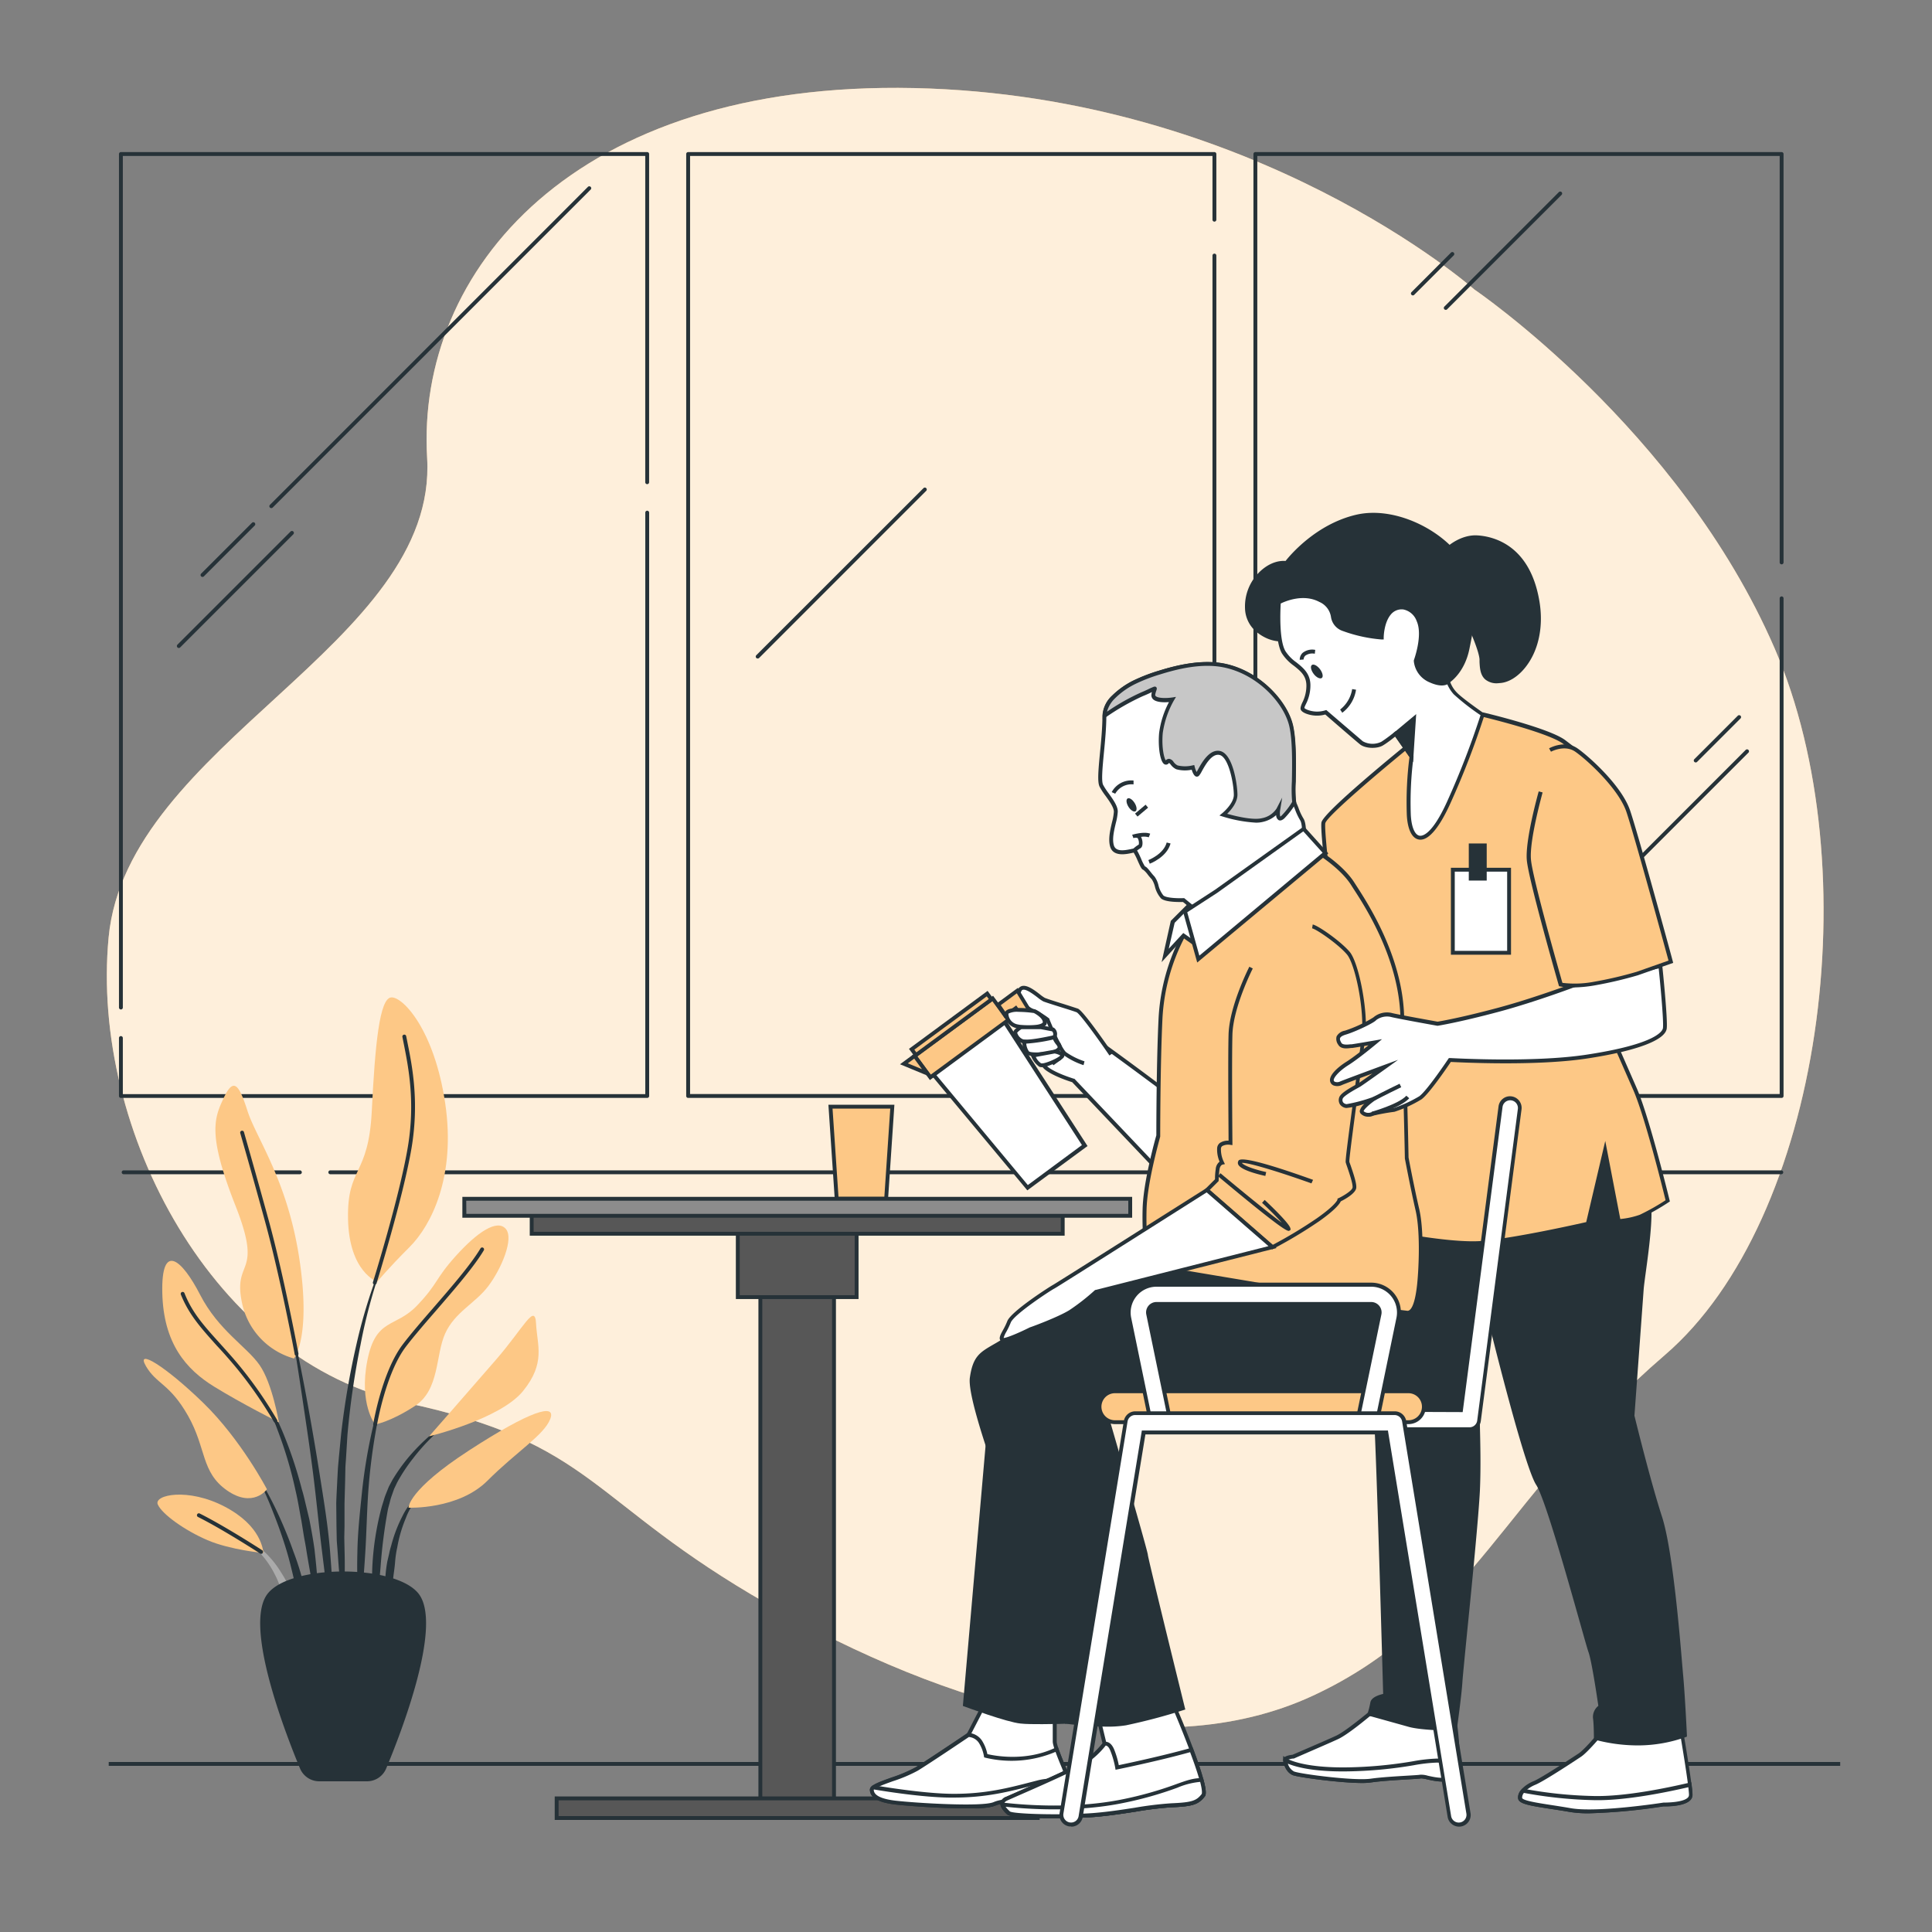 <svg xmlns="http://www.w3.org/2000/svg" viewBox="0 0 500 500"><rect x="0" y="0" width="500" height="500" fill="#808080" stroke="none"/><g id="freepik--background-simple--inject-37"><path d="M381.54,74.9s-56.85-50.22-145-52.11-128.87,47.38-126,95.7S32.85,192.4,28.11,242.62,55.59,352.53,104.86,363s47.38,25.59,93.81,52.12,100.43,42.64,141.18,23.69,50.22-53.07,91-88.12,53.06-126,28.43-182.88S381.54,74.9,381.54,74.9Z" style="fill:#FDC886"></path><path d="M381.54,74.9s-56.85-50.22-145-52.11-128.87,47.38-126,95.7S32.85,192.4,28.11,242.62,55.59,352.53,104.86,363s47.38,25.59,93.81,52.12,100.43,42.64,141.18,23.69,50.22-53.07,91-88.12,53.06-126,28.43-182.88S381.54,74.9,381.54,74.9Z" style="fill:#fff;opacity:0.7"></path></g><g id="freepik--Floor--inject-37"><rect x="28.14" y="456" width="448.1" height="1" style="fill:#263238"></rect></g><g id="freepik--Windows--inject-37"><path d="M31.29,261.25a.51.51,0,0,1-.5-.5V39.86a.5.5,0,0,1,.5-.5h136.2a.5.5,0,0,1,.5.5V124.8a.5.5,0,0,1-.5.5.5.5,0,0,1-.5-.5V40.36H31.79V260.75A.5.5,0,0,1,31.29,261.25Z" style="fill:#263238"></path><path d="M167.49,284.14H31.29a.5.5,0,0,1-.5-.5v-15a.5.5,0,0,1,.5-.5.5.5,0,0,1,.5.5v14.52H167V132.67a.5.5,0,0,1,.5-.5.51.51,0,0,1,.5.5v151A.5.5,0,0,1,167.49,284.14Z" style="fill:#263238"></path><path d="M314.29,284.14H178.09a.5.5,0,0,1-.5-.5V39.86a.5.5,0,0,1,.5-.5h136.2a.5.5,0,0,1,.5.5v17a.51.51,0,0,1-.5.5.5.5,0,0,1-.5-.5V40.36H178.59V283.14h135.2v-217a.5.5,0,0,1,.5-.5.5.5,0,0,1,.5.5V283.64A.5.5,0,0,1,314.29,284.14Z" style="fill:#263238"></path><path d="M461.08,284.14H324.89a.5.5,0,0,1-.5-.5V39.86a.5.5,0,0,1,.5-.5H461.08a.5.5,0,0,1,.5.5V145.55a.5.5,0,0,1-.5.5.5.5,0,0,1-.5-.5V40.36H325.39V283.14H460.58V154.85a.51.51,0,0,1,.5-.5.5.5,0,0,1,.5.5V283.64A.5.5,0,0,1,461.08,284.14Z" style="fill:#263238"></path><path d="M52.4,149.31a.54.54,0,0,1-.35-.14.51.51,0,0,1,0-.71L65.21,135.3a.5.5,0,0,1,.71,0,.51.51,0,0,1,0,.71L52.76,149.17A.54.54,0,0,1,52.4,149.31Z" style="fill:#263238"></path><path d="M70.21,131.5a.54.54,0,0,1-.35-.14.5.5,0,0,1,0-.71l82.29-82.29a.5.5,0,0,1,.71,0,.48.48,0,0,1,0,.7l-82.29,82.3A.54.54,0,0,1,70.21,131.5Z" style="fill:#263238"></path><path d="M46.28,167.7a.51.51,0,0,1-.36-.15.51.51,0,0,1,0-.71L75.2,137.56a.51.51,0,0,1,.71,0,.5.5,0,0,1,0,.71L46.63,167.55A.5.5,0,0,1,46.28,167.7Z" style="fill:#263238"></path><path d="M196.09,170.42a.54.54,0,0,1-.36-.14.51.51,0,0,1,0-.71L239,126.33a.49.49,0,0,1,.7.7l-43.24,43.25A.52.52,0,0,1,196.09,170.42Z" style="fill:#263238"></path><path d="M406.51,240.56a.54.54,0,0,1-.36-.14.51.51,0,0,1,0-.71l5.52-5.52a.5.5,0,0,1,.71.71l-5.52,5.52A.52.52,0,0,1,406.51,240.56Z" style="fill:#263238"></path><path d="M417.39,229.68a.54.54,0,0,1-.36-.14.51.51,0,0,1,0-.71l34.75-34.75a.5.5,0,0,1,.71.71l-34.75,34.75A.52.52,0,0,1,417.39,229.68Z" style="fill:#263238"></path><path d="M438.85,197.32a.5.5,0,0,1-.35-.15.48.48,0,0,1,0-.7l11.24-11.24a.5.5,0,0,1,.7,0,.5.5,0,0,1,0,.71l-11.23,11.23A.51.51,0,0,1,438.85,197.32Z" style="fill:#263238"></path><path d="M374.16,80.19a.47.47,0,0,1-.35-.14.5.5,0,0,1,0-.71l29.62-29.62a.5.5,0,0,1,.71,0,.51.51,0,0,1,0,.71L374.51,80.05A.46.46,0,0,1,374.16,80.19Z" style="fill:#263238"></path><path d="M365.65,76.45a.47.47,0,0,1-.35-.15.48.48,0,0,1,0-.7l10.21-10.22a.5.5,0,0,1,.71.71L366,76.3A.47.47,0,0,1,365.65,76.45Z" style="fill:#263238"></path><path d="M461,303.89H85.48a.5.5,0,0,1-.5-.5.5.5,0,0,1,.5-.5H461a.51.51,0,0,1,.5.5A.5.5,0,0,1,461,303.89Z" style="fill:#263238"></path><path d="M77.61,303.89H32a.5.5,0,0,1-.5-.5.5.5,0,0,1,.5-.5H77.61a.51.51,0,0,1,.5.5A.5.5,0,0,1,77.61,303.89Z" style="fill:#263238"></path></g><g id="freepik--Glass--inject-37"><polygon points="230.94 286.4 214.93 286.4 216.53 310.24 229.33 310.24 230.94 286.4" style="fill:#FDC886"></polygon><path d="M229.8,310.74H216.06l-1.67-24.84h17.08Zm-12.8-1h11.87l1.53-22.84H215.46Z" style="fill:#263238"></path></g><g id="freepik--Table--inject-37"><rect x="196.78" y="334.79" width="19.06" height="130.72" style="fill:#575757"></rect><path d="M216.34,466H196.28V334.29h20.06Zm-19.06-1h18.06V335.29H197.28Z" style="fill:#263238"></path><rect x="190.94" y="314.21" width="30.75" height="21.48" style="fill:#575757"></rect><path d="M222.19,336.19H190.44V313.71h31.75Zm-30.75-1h29.75V314.71H191.44Z" style="fill:#263238"></path><rect x="137.6" y="314.21" width="137.43" height="5.08" style="fill:#575757"></rect><path d="M275.53,319.79H137.1v-6.08H275.53Zm-137.43-1H274.53v-4.08H138.1Z" style="fill:#263238"></path><rect x="144.06" y="465.37" width="124.5" height="5.08" style="fill:#575757"></rect><path d="M269.06,471H143.56v-6.08h125.5Zm-124.5-1h123.5v-4.08H144.56Z" style="fill:#263238"></path><rect x="120.16" y="310.25" width="172.31" height="4.4" style="fill:#8c8c8c"></rect><path d="M293,315.15H119.66v-5.4H293Zm-172.31-1H292v-3.4H120.66Z" style="fill:#263238"></path></g><g id="freepik--Plant--inject-37"><path d="M99.67,325.33h0a.11.11,0,1,0-.2-.08,137.48,137.48,0,0,0-7.19,22.54,209.57,209.57,0,0,0-4,23.37l-.57,5.91c-.08,1-.19,2-.26,3l-.16,3c-.09,2-.21,3.95-.27,5.93l.06,5.94.06,3c0,1,.12,2,.19,3,.15,2,.27,3.94.45,5.91.38,3.94,1,7.85,1.58,11.75a.1.1,0,0,0,.1.09.1.1,0,0,0,.1-.11h0c0-2-.09-3.95-.14-5.92s-.22-3.93-.2-5.89,0-3.93-.06-5.9l-.06-2.94.06-2.94,0-5.88.16-5.88.06-2.94c0-1,.12-2,.17-2.94l.36-5.88A208.26,208.26,0,0,1,93.31,348,136.39,136.39,0,0,1,99.67,325.33Z" style="fill:#263238"></path><path d="M100.52,356.09a.12.12,0,0,0-.07-.13.1.1,0,0,0-.13.07A141.26,141.26,0,0,0,96.13,371a139,139,0,0,0-2.47,15.35c-.52,5.15-1.1,10.3-1.17,15.48A127.8,127.8,0,0,0,93,417.32a.11.11,0,0,0,.09.09.1.1,0,0,0,.12-.09c.6-5.15,1-10.3,1.32-15.43s.41-10.29.75-15.43a153.18,153.18,0,0,1,5.2-30.37Z" style="fill:#263238"></path><path d="M117.57,366.91a.1.1,0,0,0-.14,0A52.22,52.22,0,0,0,106,376.82a46.34,46.34,0,0,0-4.45,6.2l-.92,1.73-.72,1.8a15,15,0,0,0-.62,1.82c-.19.61-.39,1.22-.56,1.84a73.36,73.36,0,0,0-2.36,15A87.14,87.14,0,0,0,97,420.4a.09.09,0,0,0,.09.09.12.12,0,0,0,.12-.1l1.29-15a134.65,134.65,0,0,1,1.9-14.79c.14-.6.31-1.19.47-1.79a15,15,0,0,1,.52-1.77l.61-1.73.78-1.64a44.27,44.27,0,0,1,4.09-6.2,51.38,51.38,0,0,1,10.71-10.42h0A.1.1,0,0,0,117.57,366.91Z" style="fill:#263238"></path><path d="M109.32,386.18a16.6,16.6,0,0,0-5.19,6.23,36.76,36.76,0,0,0-2.9,7.64,19.16,19.16,0,0,0-.51,2l-.47,2a34.74,34.74,0,0,0-.51,4.05c0,1.36,0,2.72,0,4.08a36.78,36.78,0,0,0,.53,4.05.12.12,0,0,0,.09.08.1.1,0,0,0,.12-.08,35.22,35.22,0,0,0,.72-4c.21-1.32.42-2.63.57-3.94s.37-2.61.47-3.93.28-2.63.57-3.91a35,35,0,0,1,2.22-7.57,16.75,16.75,0,0,1,4.35-6.5h0a.11.11,0,0,0,0-.14A.1.1,0,0,0,109.32,386.18Z" style="fill:#263238"></path><path d="M85.4,401.2c-.56-6.66-1.66-13.25-2.7-19.83s-2.18-13.16-3.39-19.72-2.55-13.08-4-19.6a.12.12,0,0,0-.12-.08.11.11,0,0,0-.09.12c1.14,6.57,2.17,13.15,3.15,19.74S80.23,375,81.06,381.6s1.45,13.23,2.27,19.82l2.44,19.82a.11.11,0,0,0,.1.09.11.11,0,0,0,.11-.1c.07-1.67.07-3.34.12-5s-.07-3.34-.1-5C85.94,407.86,85.65,404.53,85.4,401.2Z" style="fill:#263238"></path><path d="M81.41,401.11c-.36-2.64-.84-5.26-1.35-7.88l-.93-3.88c-.31-1.3-.6-2.6-1-3.88a109.87,109.87,0,0,0-5.08-15.14l-.8-1.83-.89-1.79c-.56-1.21-1.25-2.36-1.89-3.52a29.55,29.55,0,0,0-4.81-6.37.1.1,0,0,0-.14,0,.11.11,0,0,0,0,.15h0a29.18,29.18,0,0,1,4.39,6.51c.58,1.19,1.19,2.35,1.69,3.57l.78,1.82.69,1.85a107.24,107.24,0,0,1,4.44,15.14c.61,2.56,1,5.17,1.5,7.75l.63,3.91c.22,1.29.5,2.58.68,3.89.42,2.6.9,5.2,1.35,7.8s.88,5.22,1.43,7.83a.12.12,0,0,0,.11.08.1.1,0,0,0,.1-.1q0-4-.19-8C82,406.4,81.69,403.75,81.41,401.11Z" style="fill:#263238"></path><path d="M75.9,401.45c-1.23-3.5-2.66-6.92-4.22-10.27a92.32,92.32,0,0,0-5.3-9.72.11.11,0,0,0-.14,0,.1.1,0,0,0,0,.14,90.11,90.11,0,0,1,4.53,10c1.35,3.41,2.57,6.86,3.59,10.37S76.11,409,77,412.57s1.77,7.07,2.86,10.64a.1.1,0,0,0,.2,0,53.47,53.47,0,0,0-1-11.08A69.31,69.31,0,0,0,75.9,401.45Z" style="fill:#263238"></path><path d="M75.67,413.08a23.9,23.9,0,0,0-2.93-6.14,25.08,25.08,0,0,0-4.27-5.3,19.1,19.1,0,0,0-2.71-2.05,10.84,10.84,0,0,0-3.08-1.39.1.1,0,0,0-.06.19h0a15.18,15.18,0,0,1,5.1,4,23.88,23.88,0,0,1,3.56,5.39c1,1.91,1.53,4,2.41,6,.39,1,.77,2,1.22,3a25,25,0,0,0,1.34,3.08h0a.11.11,0,0,0,.09.06.1.1,0,0,0,.11-.1,24.25,24.25,0,0,0-.12-3.41C76.17,415.3,75.94,414.19,75.67,413.08Z" style="fill:#ababab"></path><path d="M76.08,351.58a18.92,18.92,0,0,1-13.42-14.26c-2.52-11.75,5.59-6.71-1.68-25.18s-5.6-22.65-3.08-28,3.92-3.63,6.15,3.36,10.35,17.9,13.43,38.32S76.08,351.58,76.08,351.58Z" style="fill:#FDC886"></path><path d="M97.62,331.72s-7.27-2.51-7.55-16.22,5.31-10.91,6.15-28,2-29.09,5-29.37,11.19,8.39,14,27.41-3.63,31.61-9.23,37.2S97.62,331.72,97.62,331.72Z" style="fill:#FDC886"></path><path d="M72.17,368.09s-1.68-10.07-5-14.83-10.63-8.95-15.38-18.18-10.07-13.71-9.79-.56,6.15,19.86,13.42,24.34S72.17,368.09,72.17,368.09Z" style="fill:#FDC886"></path><path d="M69.09,385.43s-6.71-12.87-16.5-22.38S35,348.79,37.76,353.54s6.15,4.48,10.91,12.87S52,381,58.74,385.71,69.09,385.43,69.09,385.43Z" style="fill:#FDC886"></path><path d="M68.25,401.93c-.28-.84-.56-7-10.07-12s-18.46-3.08-17.34-.56,7,6.71,12.87,9.23S68.25,401.93,68.25,401.93Z" style="fill:#FDC886"></path><path d="M97.06,368.65s-4.19-5.32-2-16.51,7.28-8.39,12.87-14.26S112.45,331.16,118,325s10.63-9.51,12.87-7-1.12,10.35-4.48,14.82-8.67,6.72-11.19,12.31-1.4,14.55-7.83,18.74S97.06,368.65,97.06,368.65Z" style="fill:#FDC886"></path><path d="M111.05,371.72s10.07-11.46,17.34-19.86,10.07-14.82,10.35-9.23,2.52,10.07-3.36,17.35S111.05,371.72,111.05,371.72Z" style="fill:#FDC886"></path><path d="M105.73,390.19s-.28-4.48,15.67-14.83,22.65-12.31,21-8.11-8.68,8.39-16.23,15.94S105.73,390.19,105.73,390.19Z" style="fill:#FDC886"></path><path d="M76.75,350.89a.49.49,0,0,1-.49-.41c0-.2-3.79-20.21-7.65-34.29s-6.41-22.84-6.43-22.93a.5.5,0,0,1,.34-.62.51.51,0,0,1,.62.34c0,.09,2.56,8.84,6.43,22.95s7.63,34.17,7.67,34.37a.5.5,0,0,1-.4.58Z" style="fill:#263238"></path><path d="M97,332.44l-.15,0a.49.49,0,0,1-.33-.62c.07-.22,6.81-21.87,9-34.83,2-11.73.18-20.76-1-26.73-.14-.68-.26-1.31-.38-1.91a.5.5,0,0,1,.4-.58.49.49,0,0,1,.58.39c.12.6.25,1.23.38,1.9,1.22,6.05,3,15.18,1,27.09-2.22,13-9,34.75-9.06,35A.49.49,0,0,1,97,332.44Z" style="fill:#263238"></path><path d="M71.29,368.17a.49.49,0,0,1-.44-.26,106.05,106.05,0,0,0-10.25-14.6c-1.58-1.86-3-3.48-4.44-5-4-4.47-7.24-8-9.35-13.28a.49.49,0,0,1,.28-.65.5.5,0,0,1,.65.28c2,5.11,5.18,8.59,9.16,13,1.41,1.57,2.88,3.19,4.46,5.06a107.85,107.85,0,0,1,10.36,14.76.49.49,0,0,1-.19.68A.44.44,0,0,1,71.29,368.17Z" style="fill:#263238"></path><path d="M97.06,369.15H97a.49.49,0,0,1-.41-.57c.09-.56,2.32-13.63,7.65-20.65,2.06-2.71,4.9-6,7.9-9.45,4.75-5.48,9.66-11.15,12.21-15.39a.49.49,0,0,1,.68-.18.5.5,0,0,1,.17.69c-2.59,4.32-7.53,10-12.31,15.54-3,3.45-5.81,6.71-7.86,9.4-5.18,6.82-7.43,20.07-7.46,20.2A.5.5,0,0,1,97.06,369.15Z" style="fill:#263238"></path><path d="M67.59,402.13a.53.53,0,0,1-.27-.08c-.09-.06-9.47-6.15-16.08-9.46a.5.5,0,0,1-.22-.67.49.49,0,0,1,.67-.22c6.66,3.33,16.08,9.45,16.18,9.51a.5.5,0,0,1,.14.69A.48.48,0,0,1,67.59,402.13Z" style="fill:#263238"></path><path d="M95,461H82.65a5.4,5.4,0,0,1-5-3.31c-4-9.64-14.76-37.47-8.29-45.36,6.16-7.51,32.72-7.51,38.88,0,6.47,7.89-4.27,35.72-8.3,45.36A5.38,5.38,0,0,1,95,461Z" style="fill:#263238"></path></g><g id="freepik--Characters--inject-37"><path d="M415.31,447.41s-4.54,5.57-6.4,6.81-9.69,6.39-11.76,7.22-3.92,2.47-3.71,3.92,6,1.85,13,3.09S430.57,467,430.57,467s7,.2,7-2.48-2.68-18.15-2.68-18.15Z" style="fill:#fff"></path><path d="M411.31,469.28a29.76,29.76,0,0,1-5-.34c-1.76-.31-3.44-.56-5-.8-5.7-.88-8.23-1.32-8.43-2.71-.25-1.77,1.84-3.58,4-4.46,1.87-.75,9-5.43,11.66-7.17,1.78-1.18,6.25-6.65,6.29-6.71l.14-.17,20.26-1.07.08.44c.11.63,2.69,15.55,2.69,18.24a1.92,1.92,0,0,1-.64,1.44c-1.69,1.64-6.36,1.55-6.89,1.54A151.69,151.69,0,0,1,411.31,469.28Zm4.24-21.39c-.79,1-4.63,5.59-6.36,6.74-.1.07-9.5,6.33-11.85,7.27-2,.81-3.56,2.33-3.41,3.39.11.71,4.26,1.35,7.59,1.86,1.55.24,3.24.5,5,.81,6.86,1.21,23.81-1.42,24-1.45,1.4,0,5.08-.12,6.26-1.26a1,1,0,0,0,.33-.72c0-2.36-2.17-15.1-2.6-17.63Z" style="fill:#263238"></path><path d="M437.59,464.53a26,26,0,0,0-.24-2.63c-5.57,1.31-16.58,3.6-24.72,3.46a110.71,110.71,0,0,1-18.44-1.91,2.51,2.51,0,0,0-.75,1.91c.21,1.44,6,1.85,13,3.09S430.57,467,430.57,467,437.59,467.21,437.59,464.53Z" style="fill:#fff"></path><path d="M411.31,469.28a29.76,29.76,0,0,1-5-.34c-1.76-.31-3.44-.56-5-.8-5.7-.88-8.23-1.32-8.43-2.71a3,3,0,0,1,.87-2.3l.19-.22.29,0a110.22,110.22,0,0,0,18.34,1.9c8.06.16,18.86-2.1,24.6-3.44l.54-.13.07.55a24.47,24.47,0,0,1,.25,2.69,1.92,1.92,0,0,1-.64,1.44c-1.69,1.64-6.36,1.55-6.89,1.54A151.69,151.69,0,0,1,411.31,469.28ZM394.39,464a1.91,1.91,0,0,0-.46,1.29c.11.71,4.26,1.35,7.59,1.86,1.55.24,3.24.5,5,.81,6.86,1.21,23.81-1.42,24-1.45,1.39,0,5.08-.12,6.26-1.26a1,1,0,0,0,.33-.72c0-.38-.06-1-.17-2-5.91,1.37-16.4,3.5-24.3,3.35A112.21,112.21,0,0,1,394.39,464Z" style="fill:#263238"></path><path d="M354.38,443.59s-5.71,4.85-8.39,6.09-11.35,4.95-11.35,4.95-2.06.2-2.06.82.62,2.89,2.27,3.51,15.68,2.48,20,1.86,11.76-.83,12.79-1,6.4,2.06,8.46-.21.41-13.62.41-13.62Z" style="fill:#fff"></path><path d="M352.58,461.44c-5.75,0-16.46-1.47-17.91-2-2-.74-2.59-3.31-2.59-4,0-.86,1.3-1.19,2.43-1.31.83-.36,8.75-3.75,11.27-4.92s8.22-6,8.28-6l.16-.14L377,445.51l.06.38c.17,1.19,1.62,11.65-.54,14-1.67,1.83-5,1.1-7.18.62a7.8,7.8,0,0,0-1.55-.26c-.42.08-1.58.15-3.6.27-2.78.16-6.59.39-9.22.76A16.92,16.92,0,0,1,352.58,461.44Zm-19.5-5.9c.06.54.58,2.44,1.94,2.95,1.64.62,15.48,2.45,19.77,1.83,2.67-.38,6.5-.6,9.3-.77,1.66-.1,3.1-.18,3.46-.25a5.83,5.83,0,0,1,2,.26c2,.44,4.94,1.09,6.22-.32,1.5-1.65.8-9.47.34-12.82l-21.54-2.31c-1,.82-5.86,4.87-8.34,6-2.66,1.23-11.28,4.92-11.36,5l-.15,0A4.26,4.26,0,0,0,333.08,455.54Z" style="fill:#263238"></path><path d="M334.85,459c1.65.62,15.68,2.48,20,1.86s11.76-.83,12.79-1,6.4,2.06,8.46-.21a6.34,6.34,0,0,0,1-3.46,32.68,32.68,0,0,0-5.3-.46c-4.34,0-10.32,2.06-22.9,2.27s-16.3-2.48-16.3-2.48C332.58,456.07,333.2,458.34,334.85,459Z" style="fill:#fff"></path><path d="M352.58,461.44c-5.75,0-16.46-1.47-17.91-2h0c-2-.74-2.59-3.31-2.59-4v-1l.79.57s3.78,2.58,16,2.38a110.41,110.41,0,0,0,16.85-1.58,41.87,41.87,0,0,1,6.06-.69,34.2,34.2,0,0,1,5.38.46l.45.08,0,.46a6.54,6.54,0,0,1-1.09,3.76c-1.67,1.83-5,1.1-7.18.62a7.8,7.8,0,0,0-1.55-.26c-.42.08-1.58.15-3.6.27-2.78.16-6.59.39-9.22.76A16.92,16.92,0,0,1,352.58,461.44ZM335,458.49c1.64.62,15.48,2.45,19.77,1.83,2.67-.38,6.5-.6,9.3-.77,1.66-.1,3.1-.18,3.46-.25a5.83,5.83,0,0,1,2,.26c2,.44,4.94,1.09,6.22-.32a4.94,4.94,0,0,0,.8-2.7,32,32,0,0,0-4.76-.38,40.27,40.27,0,0,0-5.9.68,110.7,110.7,0,0,1-17,1.59c-9.23.16-13.77-1.24-15.59-2a3.33,3.33,0,0,0,1.73,2.1Z" style="fill:#263238"></path><path d="M356.05,315.16s-.72,39.79,0,51.47,2.38,72.19,2.38,72.19-3.1.48-3.33,1.91a21.58,21.58,0,0,1-.72,2.86s6.67,1.91,10.25,2.86,11.91.95,11.91.95,1.19-8.34,1.43-12.15,4-39.79,4.53-49.56-.24-20,0-22.4,3.33-21,3.33-21S394.89,379.26,398,384s12.62,40.75,13.58,43.37,2.62,14.29,2.62,14.29a3.39,3.39,0,0,0-1.43,2.86c.24,1.67.24,5.24.24,5.24a42.94,42.94,0,0,0,11.2,1.43,36.61,36.61,0,0,0,11.91-2.14s-.48-10-.95-15.25-2.39-31.69-5.48-41.22-7.15-26.21-7.15-26.21,2.14-29.31,2.38-32.64,2.62-16.68,1.91-22.64-2.86-16.44-3.34-18.82a15,15,0,0,0-1.43-4.06l-65.52,6.2Z" style="fill:#263238"></path><path d="M424.2,451.71a43.12,43.12,0,0,1-11.35-1.45l-.35-.1v-.38s0-3.55-.24-5.17a3.69,3.69,0,0,1,1.39-3.14c-.26-1.79-1.71-11.59-2.55-13.91-.26-.7-1.08-3.62-2.22-7.66-3.17-11.23-9.06-32.14-11.31-35.61-2.69-4.13-9.57-31.21-11.64-39.5-.84,5.1-2.75,16.72-2.93,18.55-.09.9,0,3.09,0,5.85.11,4.46.26,10.56,0,16.52-.31,6.39-2,23.75-3.28,36.42-.65,6.61-1.17,11.84-1.25,13.15-.24,3.79-1.42,12.11-1.43,12.19l-.07.43h-.43c-.34,0-8.44,0-12-1s-10.19-2.84-10.26-2.86l-.5-.14.17-.5a20.9,20.9,0,0,0,.69-2.78c.24-1.42,2.36-2,3.32-2.24-.15-5.44-1.69-60.73-2.37-71.75-.71-11.56,0-51.11,0-51.51h0L356,294l66.29-6.26.16.28a15.36,15.36,0,0,1,1.48,4.2l.12.6c.63,3.14,2.56,12.7,3.22,18.26.53,4.39-.59,12.67-1.34,18.15-.28,2.06-.5,3.69-.56,4.58-.23,3.24-2.26,30.9-2.38,32.57.3,1.23,4.17,17,7.12,26.09,2.76,8.49,4.59,30.46,5.28,38.73.1,1.12.17,2,.23,2.61.47,5.19.95,15.17.95,15.27l0,.35-.34.14A37,37,0,0,1,424.2,451.71Zm-10.7-2.31a44,44,0,0,0,10.7,1.31,36.63,36.63,0,0,0,11.39-2c-.09-1.86-.51-10.26-.93-14.86-.06-.61-.13-1.5-.22-2.61-.69-8.24-2.52-30.13-5.24-38.51-3.07-9.44-7.12-26.08-7.16-26.24l0-.08v-.08s2.14-29.31,2.38-32.64c.07-.93.29-2.57.57-4.64.74-5.43,1.85-13.63,1.34-17.9-.66-5.53-2.58-15.05-3.21-18.18l-.12-.61a14.89,14.89,0,0,0-1.23-3.62L357,294.89l-.47,20.28c0,.54-.71,39.92,0,51.43s2.37,71.61,2.38,72.21v.44l-.43.07c-.9.14-2.79.68-2.92,1.49a20.25,20.25,0,0,1-.58,2.44c1.61.46,6.78,1.92,9.75,2.71s9.6.92,11.35.94c.24-1.76,1.16-8.43,1.36-11.68.08-1.33.6-6.56,1.26-13.18,1.25-12.67,3-30,3.27-36.38.29-5.92.14-12,0-16.44-.07-2.91-.13-5,0-6,.24-2.37,3.21-20.24,3.34-21l.4-2.4.58,2.36c.09.37,9.07,36.91,12.09,41.55,2.33,3.59,8,23.8,11.43,35.87,1.14,4,2,6.93,2.2,7.6,1,2.64,2.58,13.91,2.64,14.39l.05.3-.25.18a2.93,2.93,0,0,0-1.23,2.38A47.9,47.9,0,0,1,413.5,449.4Z" style="fill:#263238"></path><path d="M366.25,191.54S343,210.35,342.5,212.94s3.05,29.39,3.05,33.39,6.35,26.1,6.35,26.1l-.7,44.92s22.81,5.17,32.68,4.23,27.05-4.94,27.05-4.94l4.47-19,3.52,18.34a22.79,22.79,0,0,0,5.65-1.18,60.64,60.64,0,0,0,7.05-4s-5.17-21.39-8.46-28.92l-5.88-13.4s-3.06-65.38-4.47-68.67-4-4.7-8-7.76-21.09-7.12-21.09-7.12Z" style="fill:#FDC886"></path><path d="M381.14,322.2c-10.69,0-29.2-4.17-30.05-4.36l-.4-.09v-.41l.7-44.84c-.46-1.62-6.35-22.22-6.35-26.17,0-1.7-.66-7.75-1.37-14.15-1.14-10.42-1.93-17.9-1.68-19.33.48-2.64,20-18.54,23.93-21.7l.14-.08,17.61-6.7.15,0c.71.16,17.25,4.12,21.29,7.2l2,1.52c2.86,2.1,4.92,3.62,6.13,6.44,1.41,3.31,4.32,65,4.5,68.75.33.75,2.78,6.32,5.84,13.32,3.27,7.48,8.45,28.79,8.5,29l.08.34-.3.19a59.33,59.33,0,0,1-7.14,4.05,23.13,23.13,0,0,1-5.79,1.21l-.44,0L415.35,300l-4,17.07-.3.07c-.17,0-17.31,4-27.11,4.95Q382.66,322.2,381.14,322.2ZM351.7,317c3.08.68,23.18,5,32.14,4.13s24.33-4.32,26.67-4.85l4.93-21,3.89,20.2a21,21,0,0,0,5.05-1.1,57.16,57.16,0,0,0,6.67-3.76c-.68-2.79-5.34-21.62-8.35-28.5-3.29-7.52-5.88-13.4-5.88-13.4l0-.18c-.85-18.16-3.3-65.86-4.43-68.49s-3-3.95-5.8-6c-.64-.47-1.32-1-2-1.52-3.67-2.81-19.07-6.59-20.76-7L366.5,192c-8.95,7.23-23.19,19.3-23.51,21.05-.25,1.39.82,11.18,1.69,19,.71,6.43,1.37,12.5,1.37,14.26,0,3.88,6.27,25.75,6.33,26l0,.07v.07Z" style="fill:#263238"></path><rect x="375.99" y="225.08" width="14.56" height="21.51" style="fill:#fff"></rect><path d="M391.05,247.08H375.49v-22.5h15.56Zm-14.56-1h13.56v-20.5H376.49Z" style="fill:#263238"></path><rect x="380.62" y="218.79" width="3.64" height="8.6" style="fill:#263238"></rect><path d="M384.76,227.89h-4.64v-9.6h4.64Zm-3.64-1h2.64v-7.6h-2.64Z" style="fill:#263238"></path><path d="M374.77,142s3.38-3.12,7.52-2.87c5.9.36,13.41,4.12,15.56,16.46s-4.65,20.39-9.66,20.75-4.65-3.4-4.83-5.73-2.5-7.51-2.5-7.51S381.93,146.44,374.77,142Z" style="fill:#263238"></path><path d="M387.54,176.83a4.6,4.6,0,0,1-3.17-1c-1.3-1.15-1.39-3-1.47-4.5,0-.25,0-.48,0-.71-.17-2.21-2.44-7.29-2.46-7.34l0-.12V163c0-.16,1-16.39-5.85-20.65L374,142l.49-.44c.14-.14,3.56-3.26,7.88-3,4,.25,13.5,2.37,16,16.87,1.15,6.59-.14,12.85-3.52,17.17-1.94,2.49-4.35,4-6.6,4.17ZM381.36,163c.35.79,2.33,5.35,2.5,7.56,0,.24,0,.48,0,.74.07,1.38.15,2.93,1.14,3.8a4.1,4.1,0,0,0,3.11.73c1.94-.14,4.14-1.55,5.88-3.78,3.21-4.11,4.42-10.08,3.33-16.39-2.4-13.79-11.36-15.81-15.1-16a10.7,10.7,0,0,0-6.65,2.33C382.08,146.8,381.45,161.36,381.36,163Z" style="fill:#263238"></path><path d="M333.64,165.22s-3.94,1.43-8.23-2.15-3-10.55.53-14.31,7-3,7-3,6.8-9.3,18.07-12,24.32,5.54,27.9,13,2.14,15,.89,21.11-5,8.41-5,8.41a3.74,3.74,0,0,1-3.22,2.68c-2.68.36-6.26,0-7-5.72s-.72-11.45-3-10-3.58,5.72-5.9,5.37-13.42-6.09-15.57-9.48-5.72-3.76-5.9,0S333.64,165.22,333.64,165.22Z" style="fill:#263238"></path><path d="M370.19,179.59a5.82,5.82,0,0,1-3.66-1.11,7.41,7.41,0,0,1-2.45-5.15c-.13-1.09-.24-2.19-.35-3.23-.29-2.88-.62-6.16-1.41-6.55-.05,0-.18-.08-.52.13a9.54,9.54,0,0,0-2.35,2.58c-1.09,1.53-2.23,3.1-3.89,2.85-2.5-.38-13.65-6.13-15.91-9.71-1.26-2-2.83-2.64-3.75-2.4-.74.19-1.17,1-1.23,2.16-.18,3.74-.53,6-.54,6.13l-.05.3-.27.1c-.17.06-4.26,1.48-8.72-2.23a8.16,8.16,0,0,1-2.88-6,12.48,12.48,0,0,1,3.37-9.05c3.13-3.29,6.15-3.32,7.12-3.23,1.17-1.49,7.87-9.49,18.17-11.94,11-2.62,24.58,5.15,28.47,13.33,3.73,7.83,2.11,15.69.93,21.42-1.14,5.56-4.3,8.08-5.07,8.62a4.23,4.23,0,0,1-3.58,2.87A12.15,12.15,0,0,1,370.19,179.59Zm-8-17.06a1.25,1.25,0,0,1,.56.13c1.23.6,1.53,3.06,2,7.34.11,1,.22,2.12.36,3.2a6.42,6.42,0,0,0,2.06,4.48,5.61,5.61,0,0,0,4.35.81,3.23,3.23,0,0,0,2.8-2.3l0-.2.17-.11s3.59-2.31,4.78-8.08c1.15-5.6,2.73-13.26-.85-20.79-3.29-6.9-15.87-15.51-27.34-12.79-11,2.61-17.71,11.7-17.78,11.8l-.19.26-.31-.07c-.13,0-3.19-.59-6.51,2.9a11.64,11.64,0,0,0-3.11,8.3,7.22,7.22,0,0,0,2.53,5.28,8.59,8.59,0,0,0,7.46,2.14c.1-.76.34-2.82.48-5.72.08-1.64.8-2.77,2-3.08,1.58-.41,3.53.73,4.86,2.84,2.07,3.28,13.05,8.92,15.21,9.25,1,.16,2-1.1,2.93-2.44a10.25,10.25,0,0,1,2.64-2.86A1.71,1.71,0,0,1,362.2,162.53Z" style="fill:#263238"></path><path d="M331,155.92s-.71,9.48,1.25,12.87,6.59,4.07,6.41,8.9-3,5.41-.5,6.49a7.56,7.56,0,0,0,5,.18s8.15,7,9.23,7.91a5.68,5.68,0,0,0,5.36.18c1.43-.9,3.47-2.55,3.47-2.55l4.11,5.9a91.17,91.17,0,0,0-.71,15c.36,7.51,4.65,9.48,10.37-3.22a209.24,209.24,0,0,0,8.77-22.72s-5.73-3.93-7.16-5.54a8.09,8.09,0,0,1-1.79-3s-1.07,1.43-4.65-.18a6.22,6.22,0,0,1-3.75-5s2.5-6.62.71-10.55-5.54-4.12-7.51-1.79-2,6.26-2,6.26a37.39,37.39,0,0,1-9.83-2.15c-4.48-1.79-1.08-4.83-6.09-7.51S331,155.92,331,155.92Z" style="fill:#fff"></path><path d="M367.6,217.31a2.22,2.22,0,0,1-.45-.05c-1.77-.33-2.89-2.67-3.07-6.41a92.11,92.11,0,0,1,.69-14.92l-3.69-5.31c-.68.54-2,1.59-3.1,2.25-1.55,1-4.67.86-6-.22-1-.8-7.75-6.63-9-7.74a7.91,7.91,0,0,1-5.09-.27c-.73-.32-1.11-.63-1.26-1s.05-1,.36-1.71a9.66,9.66,0,0,0,1.1-4.22c.1-2.75-1.46-4-3.26-5.43a11.77,11.77,0,0,1-3.08-3.2c-2-3.49-1.35-12.77-1.32-13.16l0-.27.24-.13c.24-.14,6-3.32,11.21-.54a6.05,6.05,0,0,1,3.51,4.48,3.55,3.55,0,0,0,2.52,3,36.51,36.51,0,0,0,9.17,2.07,11,11,0,0,1,2.07-6,4.57,4.57,0,0,1,4.14-1.65,5.67,5.67,0,0,1,4.21,3.55c1.75,3.84-.33,9.91-.66,10.83a5.67,5.67,0,0,0,3.45,4.48c3.09,1.39,4.05.34,4.05.33l.63-.74.25.92a7.65,7.65,0,0,0,1.68,2.84c1.37,1.54,7,5.42,7.06,5.46l.3.21-.1.35a213.37,213.37,0,0,1-8.79,22.77C372.6,214,369.91,217.31,367.6,217.31Zm-6.32-28.14,4.54,6.51,0,.19a91.65,91.65,0,0,0-.71,14.93c.15,3.15,1,5.24,2.25,5.48.69.13,3.22-.13,7.17-8.88a215.4,215.4,0,0,0,8.63-22.31,59.16,59.16,0,0,1-6.94-5.41,9.7,9.7,0,0,1-1.66-2.58c-.73.36-2.14.6-4.61-.52a6.67,6.67,0,0,1-4.05-5.43V171l0-.1c0-.06,2.41-6.47.73-10.17a4.64,4.64,0,0,0-3.44-3,3.6,3.6,0,0,0-3.24,1.3c-1.82,2.16-1.85,5.9-1.85,5.94v.53l-.53,0a38,38,0,0,1-10-2.18,4.51,4.51,0,0,1-3.12-3.69,5.06,5.06,0,0,0-3-3.85c-4.15-2.22-8.91-.13-10,.41-.09,1.57-.48,9.4,1.21,12.31a10.67,10.67,0,0,0,2.84,2.92c1.84,1.47,3.75,3,3.63,6.25a10.67,10.67,0,0,1-1.19,4.61c-.19.39-.39.8-.34.93s.14.22.72.47a7.05,7.05,0,0,0,4.65.16l.27-.09.22.19c.08.07,8.17,7,9.23,7.9a5.19,5.19,0,0,0,4.78.14c1.38-.86,3.4-2.49,3.42-2.51Z" style="fill:#263238"></path><polygon points="361.18 189.9 365.92 185.97 365.29 195.8 361.18 189.9" style="fill:#263238"></polygon><path d="M365.7,197.26l-5.19-7.45,6-5ZM361.85,190l3,4.35.46-7.25Z" style="fill:#263238"></path><path d="M341.6,173.17c.71.93.92,2,.47,2.3s-1.39-.13-2.09-1.06-.92-1.95-.48-2.3S340.89,172.24,341.6,173.17Z" style="fill:#263238"></path><path d="M336.37,170.76a2.43,2.43,0,0,1,.75-1.8,4,4,0,0,1,3.26-.77l-.11,1a3.13,3.13,0,0,0-2.45.49,1.43,1.43,0,0,0-.45,1Z" style="fill:#263238"></path><path d="M347.38,184.46l-.55-.83a8.38,8.38,0,0,0,3.11-5.3l1,.17A9.15,9.15,0,0,1,347.38,184.46Z" style="fill:#263238"></path><path d="M254.81,440.81,250.56,449s-9.63,6.52-13.31,8.79-11.62,4-11.62,5.38,6,2.55,10.77,3.11,17.77,2,21,.57,12.19-1.13,12.19-1.13,3.68,1.13,5.38-.85,1.7-4.25.28-7.65-2.27-5.67-2.27-6.52v-8.21Z" style="fill:#fff"></path><path d="M252,468a147.34,147.34,0,0,1-15.62-1.18c-7.43-.87-11.21-2.09-11.21-3.61,0-1.09,1.8-1.78,5.52-3.12a38.24,38.24,0,0,0,6.34-2.69c3.42-2.11,12.13-8,13.19-8.7l4.35-8.4,18.91,1.77v8.67c0,.87,1.19,3.84,2.23,6.33,1.52,3.65,1.41,6.09-.36,8.16s-5.29,1.18-5.84,1c-.81,0-9-.19-11.91,1.09A16.45,16.45,0,0,1,252,468Zm3.14-26.64-4.15,8-.11.07c-.09.06-9.68,6.55-13.33,8.79A38,38,0,0,1,231,461c-2,.71-4.67,1.68-4.86,2.2,0,.42,2.6,1.69,10.33,2.6,11.06,1.3,18.61,1.52,20.7.6,3.26-1.42,12-1.18,12.4-1.17l.13,0s3.39,1,4.86-.7,1.57-3.83.2-7.13c-1.66-4-2.31-5.86-2.31-6.71V443Z" style="fill:#263238"></path><path d="M225.64,463.19c0,1.41,1.29,2.79,6.1,3.35s22.43,1.73,25.62.33,12.19-1.13,12.19-1.13,3.68,1.13,5.38-.85,1.7-4.25.28-7.65c-.76-1.84-1.36-3.33-1.75-4.46l-.52.21c-8.78,4-17.84,1.42-17.84,1.42a10.17,10.17,0,0,0-1.42-3.69,4,4,0,0,0-3.12-1.7s-9.63,6.52-13.31,8.79S225.64,461.77,225.64,463.19Z" style="fill:#fff"></path><path d="M249.89,468c-6.67,0-15.4-.66-18.21-1-4.4-.52-6.55-1.78-6.55-3.85,0-1.09,1.8-1.78,5.52-3.12a38.24,38.24,0,0,0,6.34-2.69c3.63-2.24,13.2-8.71,13.29-8.77l.13-.09h.15a4.49,4.49,0,0,1,3.54,1.93,10.3,10.3,0,0,1,1.43,3.55c1.63.38,9.58,2,17.21-1.47l.31-.13.71-.29.18.51c.36,1.05.91,2.46,1.73,4.43,1.52,3.65,1.41,6.09-.36,8.16s-5.29,1.18-5.84,1c-.81,0-9-.19-11.91,1.09C256.38,467.85,253.42,468,249.89,468Zm-23.76-4.82c0,1.44,1.93,2.4,5.67,2.84,5,.58,22.37,1.67,25.36.36,3.26-1.42,12-1.18,12.4-1.17l.13,0s3.39,1,4.86-.7,1.57-3.83.2-7.13c-.71-1.69-1.22-3-1.58-4h0A29.16,29.16,0,0,1,255,454.89l-.31-.09-.05-.32a9.44,9.44,0,0,0-1.34-3.48,3.47,3.47,0,0,0-2.55-1.47c-1.2.81-9.79,6.6-13.2,8.7A38,38,0,0,1,231,461C229,461.72,226.35,462.68,226.13,463.21Z" style="fill:#263238"></path><path d="M268.53,461.35c-6.71,1.73-12.77,3.46-21.64,3.46-6.77,0-16.57-1.51-20.82-2.22-.27.2-.43.4-.43.6,0,1.41,1.29,2.79,6.1,3.35s22.43,1.73,25.62.33,12.19-1.13,12.19-1.13,3.68,1.13,5.38-.85a5.11,5.11,0,0,0,1.3-3.48A14.76,14.76,0,0,0,268.53,461.35Z" style="fill:#fff"></path><path d="M249.89,468c-6.67,0-15.4-.66-18.21-1-4.4-.52-6.55-1.78-6.55-3.85a1.4,1.4,0,0,1,.63-1l.17-.13.22,0c4,.67,13.94,2.22,20.74,2.22,8.24,0,14.07-1.51,20.23-3.11l1.28-.33a15.14,15.14,0,0,1,8,.06l.37.1v.38a5.6,5.6,0,0,1-1.42,3.8c-1.78,2.08-5.29,1.18-5.84,1-.81,0-9-.19-11.91,1.09C256.38,467.85,253.42,468,249.89,468Zm-23.68-4.91a.34.34,0,0,0-.08.1c0,1.42,1.91,2.39,5.67,2.83,5,.58,22.37,1.67,25.36.36,3.26-1.42,12-1.18,12.4-1.17l.13,0s3.39,1,4.86-.7a4.58,4.58,0,0,0,1.17-2.77,14.23,14.23,0,0,0-7.07,0l-1.27.33c-6.24,1.61-12.12,3.14-20.49,3.14C240.14,465.31,230.35,463.81,226.21,463.12Z" style="fill:#263238"></path><path d="M256,369.25l-6.28,71.9s11,4.08,14.44,4.4,11.89.07,11.89.07l4.44-27.08Z" style="fill:#263238"></path><path d="M269.71,446.21c-2.09,0-4.22,0-5.59-.16-3.48-.32-14.12-4.26-14.58-4.43l-.35-.13,6.46-74.06,25.36,51-4.54,27.64h-.41C275.85,446.12,272.83,446.21,269.71,446.21Zm-19.46-5.39c1.91.69,10.95,4,14,4.23s9.68.12,11.41.08L280,418.62l-23.63-47.56Z" style="fill:#263238"></path><path d="M284.34,445l1.53,6.33a21.15,21.15,0,0,1-5.89,5.24c-3.71,2.18-17,7.85-19.42,8.94s-.44,2.84.43,3.71,12.66,1.09,20.51.66,16.15-2.4,21.6-2.62,6.77-.65,8.3-2.62-8.08-24.22-8.08-24.22Z" style="fill:#fff"></path><path d="M272.69,470.55c-5.58,0-11.29-.25-12.05-1l-.15-.15c-.7-.69-1.76-1.74-1.56-2.86a2.17,2.17,0,0,1,1.42-1.51l2.81-1.24c4.78-2.09,13.67-6,16.56-7.68a21.25,21.25,0,0,0,5.61-4.92l-1.59-6.59,19.87-4.79.17.38c2.28,5.29,9.6,22.69,8,24.73s-3.1,2.59-8.67,2.81a90.16,90.16,0,0,0-9.24,1.13c-3.84.59-8.19,1.26-12.35,1.49C279.38,470.46,276.06,470.55,272.69,470.55Zm12.25-25.22,1.47,6.07-.14.18a21.2,21.2,0,0,1-6,5.38c-3,1.73-11.87,5.64-16.67,7.73l-2.8,1.24c-.51.23-.8.49-.85.77-.1.61.77,1.47,1.29,2l.15.15c.88.61,11.45,1,20.13.51,4.11-.23,8.44-.89,12.25-1.48a91.55,91.55,0,0,1,9.35-1.14c5.5-.22,6.57-.69,7.92-2.43.78-1.19-3.42-12.72-8-23.32Z" style="fill:#263238"></path><path d="M311.4,464.6c.71-.92-1-6.3-3.06-11.76-8.46,2.39-19.2,4.56-19.2,4.56a22.66,22.66,0,0,0-1.31-4.58c-.87-2-2-1.53-2-1.53a21.15,21.15,0,0,1-5.89,5.24c-3.71,2.18-17,7.85-19.42,8.94s-.44,2.84.43,3.71,12.66,1.09,20.51.66,16.15-2.4,21.6-2.62S309.87,466.57,311.4,464.6Z" style="fill:#fff"></path><path d="M272.69,470.55c-5.58,0-11.29-.25-12.05-1l-.15-.15c-.7-.69-1.76-1.74-1.56-2.86a2.17,2.17,0,0,1,1.42-1.51l2.81-1.24c4.78-2.09,13.67-6,16.56-7.68a20.7,20.7,0,0,0,5.74-5.1l.08-.12.14-.05c.06,0,1.55-.59,2.61,1.79a22,22,0,0,1,1.25,4.19c2.21-.46,11.34-2.39,18.66-4.45l.45-.13.16.43c4.06,10.86,3.3,11.83,3,12.25h0c-1.65,2.11-3.1,2.59-8.67,2.81a90.16,90.16,0,0,0-9.24,1.13c-3.84.59-8.19,1.26-12.35,1.49C279.38,470.46,276.06,470.55,272.69,470.55Zm13.46-18.8a21.67,21.67,0,0,1-5.92,5.21c-3,1.73-11.87,5.64-16.67,7.73l-2.8,1.24c-.51.23-.8.49-.85.77-.1.61.77,1.47,1.29,2l.15.15c.88.61,11.45,1,20.13.51,4.11-.23,8.44-.89,12.25-1.48a91.55,91.55,0,0,1,9.35-1.14c5.49-.22,6.57-.69,7.92-2.42.11-.18.49-1.54-3-10.86-8.31,2.32-18.69,4.43-18.79,4.45l-.51.1-.08-.51a22.6,22.6,0,0,0-1.28-4.46C286.88,451.9,286.37,451.75,286.15,451.75Z" style="fill:#263238"></path><path d="M311.4,464.6c.34-.44.12-1.91-.43-3.92-4.12-.11-7.47,2.81-20.3,5.45-13.12,2.69-26.81,1.4-31.25.85a4.84,4.84,0,0,0,1.57,2.2c.87.88,12.66,1.09,20.51.66s16.15-2.4,21.6-2.62S309.87,466.57,311.4,464.6Z" style="fill:#fff"></path><path d="M272.69,470.55c-5.58,0-11.29-.25-12.05-1l-.14-.14a4.81,4.81,0,0,1-1.57-2.35l-.1-.64.65.08c4,.48,17.92,1.85,31.09-.85a94.19,94.19,0,0,0,13.78-3.89c2.76-1,4.56-1.62,6.63-1.57h.38l.09.36c.85,3.13.65,4,.34,4.36-1.65,2.11-3.1,2.59-8.67,2.81a90.16,90.16,0,0,0-9.24,1.13c-3.84.59-8.19,1.26-12.35,1.49C279.38,470.46,276.06,470.55,272.69,470.55Zm-12.47-3a7.66,7.66,0,0,0,1,1.11l.14.14c.88.61,11.45,1,20.13.51,4.11-.23,8.44-.89,12.25-1.48a91.55,91.55,0,0,1,9.35-1.14c5.49-.22,6.57-.69,7.92-2.42,0-.05.26-.53-.41-3.12a19.53,19.53,0,0,0-5.91,1.51,94,94,0,0,1-13.91,3.93C278.28,469.18,265.1,468.12,260.22,467.58Z" style="fill:#263238"></path><path d="M301.69,282.44S278.11,264.63,274.15,263s-8.57-1.65-7.75,1,2.15,10.55,4.29,12.37,7.09,3.3,7.09,3.3l21.43,22.58S302.35,289.36,301.69,282.44Z" style="fill:#fff"></path><path d="M299.48,303.23l-22-23.16c-.82-.25-5.12-1.64-7.14-3.35-1.73-1.46-2.89-6.29-3.73-9.82-.27-1.14-.51-2.13-.71-2.78a1.81,1.81,0,0,1,.44-2c1.42-1.29,5.17-.75,8,.42,4,1.66,26.67,18.79,27.64,19.52l.17.13,0,.22c.66,6.93-2.35,19.42-2.48,19.95Zm-30.42-40.88a3.18,3.18,0,0,0-2,.49.84.84,0,0,0-.17,1c.21.68.45,1.69.73,2.85.77,3.2,1.93,8,3.4,9.29,2,1.72,6.87,3.18,6.91,3.2l.13,0,.09.1,20.8,21.91c.67-3,2.74-12.75,2.27-18.5C299,281.06,277.64,265,274,263.45A13.25,13.25,0,0,0,269.06,262.35Z" style="fill:#263238"></path><path d="M287.51,272.88s-7.42-10.89-8.74-11.38-7.42-2.31-8.57-2.8-5.44-4.95-6.43-2.15,2.8,4.78,4.28,5.44a17.42,17.42,0,0,1,3.14,2s3,7.42,4.45,8.74a18.39,18.39,0,0,0,4.94,2.47" style="fill:#fff"></path><path d="M280.42,275.66a18.75,18.75,0,0,1-5.12-2.58c-1.46-1.3-4.05-7.6-4.53-8.8a16.76,16.76,0,0,0-2.92-1.83c-1.74-.77-5.67-2.91-4.56-6.06a1.77,1.77,0,0,1,1.13-1.19c1.37-.4,3.24,1,4.74,2.17a9.38,9.38,0,0,0,1.23.87c.63.27,2.89,1,4.88,1.6,1.58.5,3.09,1,3.68,1.19,1.36.51,7.21,9,9,11.56l-.83.57c-3.56-5.23-7.72-10.85-8.5-11.19-.56-.21-2-.68-3.62-1.18-2.11-.66-4.3-1.35-5-1.63a9.38,9.38,0,0,1-1.45-1c-1.11-.85-3-2.26-3.84-2-.13,0-.33.14-.47.56-.84,2.36,2.53,4.16,4,4.82a17.93,17.93,0,0,1,3.24,2l.1.09,0,.12c.81,2,3.18,7.53,4.32,8.55a18.31,18.31,0,0,0,4.77,2.37Z" style="fill:#263238"></path><polygon points="280.77 296.47 265.95 307.37 241.54 278.08 260.06 264.45 280.77 296.47" style="fill:#fff"></polygon><path d="M265.87,308.06,240.82,278l19.37-14.26,21.26,32.85Zm-23.6-29.89L266,306.69l14-10.35-20.16-31.17Z" style="fill:#263238"></path><rect x="236.29" y="265.17" width="25.11" height="6.87" transform="translate(-110.79 199.8) rotate(-36.36)" style="fill:#FDC886"></rect><path d="M240.66,279.52,236,273.18l21-15.48,4.67,6.34Zm-3.27-6.13,3.48,4.73,19.42-14.29-3.48-4.73Z" style="fill:#263238"></path><rect x="234.13" y="264.17" width="24.27" height="1.87" transform="translate(-109.22 197.59) rotate(-36.36)" style="fill:#FDC886"></rect><path d="M236.94,273.75l-1.7-2.31,20.35-15,1.7,2.31Zm-.31-2.1.52.7,18.74-13.8-.52-.69Z" style="fill:#263238"></path><polygon points="236.69 273.28 233.93 275.32 240.06 277.86 236.69 273.28" style="fill:#FDC886"></polygon><path d="M241.53,279l-8.61-3.57,3.88-2.86Zm-6.59-3.81,3.66,1.51-2-2.73Z" style="fill:#263238"></path><polygon points="258.27 260.02 263.28 256.34 274.01 274.04 272.73 274.98 262.87 260.91 260.21 262.87 258.27 260.02" style="fill:#FDC886"></polygon><path d="M272.62,275.69l-9.87-14.07-2.67,2-2.49-3.67,5.83-4.29,11.25,18.55ZM263,260.2l9.87,14.08.49-.37-10.21-16.84L259,260.14l1.37,2Z" style="fill:#263238"></path><path d="M267.71,261.69s-7.24-1.07-7.24.71a3.35,3.35,0,0,0,2.86,3.22c1.52.36,7.05.53,7.05-1.07S267.71,261.69,267.71,261.69Z" style="fill:#fff"></path><path d="M266.24,266.36a16,16,0,0,1-3-.25A3.82,3.82,0,0,1,260,262.4a1.11,1.11,0,0,1,.41-.86c1.36-1.17,6.4-.5,7.4-.35l.14.05c.3.14,3,1.43,3,3.31a1.21,1.21,0,0,1-.52,1C269.57,266.17,267.84,266.36,266.24,266.36Zm-2.63-4.49a5,5,0,0,0-2.58.43c-.06.05-.06.08-.06.1a2.91,2.91,0,0,0,2.47,2.73c1.44.34,5.35.38,6.3-.38.14-.11.14-.18.14-.2,0-1-1.65-2.05-2.32-2.38A29.69,29.69,0,0,0,263.61,261.87Z" style="fill:#263238"></path><path d="M264.27,265.86s-1.83,1-1.53,1.58a3.27,3.27,0,0,0,2.29,2.14c1.53.29,7-.14,7.8-1.14s-.31-2-.31-2l-3.06-.57Z" style="fill:#fff"></path><path d="M266.41,270.17a10,10,0,0,1-1.47-.09,3.5,3.5,0,0,1-2.53-2.2l-.11-.21c-.47-.88.88-1.78,1.73-2.25l.11-.06h5.32l3.29.61.11.1a2,2,0,0,1,.36,2.67C272.45,269.76,268.69,270.17,266.41,270.17Zm-3.18-2.89.07.15a2.54,2.54,0,0,0,1.83,1.66c1.67.32,6.76-.26,7.3-.95a1,1,0,0,0-.16-1.24l-2.9-.55h-5A4.13,4.13,0,0,0,263.23,267.28Zm0-.08h0Z" style="fill:#263238"></path><path d="M265,269.58s.16,2.15.92,2.87,5.35.43,7-.29,1.37-1.43.76-2.15a5.51,5.51,0,0,1-.91-1.57S267.33,269.73,265,269.58Z" style="fill:#fff"></path><path d="M268.3,273.37a4.52,4.52,0,0,1-2.69-.56c-.88-.82-1.06-2.95-1.07-3.19l0-.57.57,0c2.17.14,7.59-1.12,7.64-1.13l.44-.1.15.42a5,5,0,0,0,.82,1.42,1.85,1.85,0,0,1,.58,1.56c-.13.55-.62,1-1.53,1.37A15.08,15.08,0,0,1,268.3,273.37Zm-2.71-3.28a4.11,4.11,0,0,0,.7,2c.53.49,4.82.33,6.49-.38.81-.34.93-.61.94-.68s-.09-.36-.36-.68a5.91,5.91,0,0,1-.83-1.32A44.4,44.4,0,0,1,265.59,270.09Z" style="fill:#263238"></path><path d="M267.33,273.16a5.76,5.76,0,0,0,1.83,2.44c1.07.57,5.5-1.58,5.8-2.29s-2-1.15-2-1.15Z" style="fill:#fff"></path><path d="M269.64,276.19a1.42,1.42,0,0,1-.72-.15,6.07,6.07,0,0,1-2.06-2.69l-.23-.57,6.35-1.13.09,0c.58.11,2,.43,2.32,1.11a.83.83,0,0,1,0,.72c-.32.77-2.66,1.86-3.84,2.27A6,6,0,0,1,269.64,276.19Zm-1.58-2.65a4.13,4.13,0,0,0,1.34,1.62c.64.34,4.34-1.24,5-2a4.57,4.57,0,0,0-1.47-.52Z" style="fill:#263238"></path><path d="M297.78,327.47s-26.19,10.76-34.27,16.87-10.93,4.58-12,12.22,17.14,52.62,17.14,52.62l7.42,36.44s10,1.31,15.27.43a147.54,147.54,0,0,0,14.84-3.92s-9.6-38.84-9.6-39.72-11.69-41.05-11.69-41.05l72.35.47a10.66,10.66,0,0,0,7.42-6.55c2-5.45-.43-15.59-.43-15.59Z" style="fill:#263238"></path><path d="M286.7,446.86a94.88,94.88,0,0,1-10.72-.75l-.35,0-7.49-36.79c-.72-1.76-18.24-45.11-17.14-52.79.78-5.5,2.57-6.53,6.12-8.59a51.91,51.91,0,0,0,6.09-4c8-6.08,33.31-16.49,34.38-16.94l.14-.05.15,0,66.74,12.28.08.31c.1.42,2.4,10.35.41,15.88a11.07,11.07,0,0,1-7.79,6.87h-.11l-71.67-.47c2.94,10.13,11.52,39.7,11.52,40.56.1,1.08,6.95,28.94,9.58,39.59l.12.45-.45.14a149,149,0,0,1-14.91,3.95A30.36,30.36,0,0,1,286.7,446.86Zm-10.23-1.69c1.82.21,10.21,1.15,14.77.39a140.07,140.07,0,0,0,14.32-3.77c-1.83-7.43-9.5-38.5-9.5-39.37-.14-1.15-8.47-29.93-11.67-40.92l-.18-.64,73,.47a10.22,10.22,0,0,0,7-6.21c1.7-4.73,0-13.25-.37-15l-66-12.13c-2,.84-26.39,11-34,16.75a55.09,55.09,0,0,1-6.19,4c-3.48,2-4.92,2.85-5.63,7.86-1.06,7.42,16.92,51.91,17.1,52.36Z" style="fill:#263238"></path><path d="M306.26,242.12a51.08,51.08,0,0,0-5.91,21.29c-.59,12.22-.59,30.55-.59,30.55s-3.35,11.63-3.55,18.92.59,13.8,1.57,14.59,38.24,6.31,45.34,8.28a154.27,154.27,0,0,0,21.09,3.94c1.78,0,2.56-3.55,3-7.1s1-13.6-.4-19.51S364,299.67,364,299.67s-.39-21.68-1.18-37.45S352.78,233.05,350,228.71s-8.48-7.88-8.48-7.88Z" style="fill:#FDC886"></path><path d="M364.21,340.19a152.66,152.66,0,0,1-21.22-4c-3.73-1-15.93-3.07-26.69-4.87-14.15-2.36-18.34-3.11-18.83-3.5-1.33-1.06-1.94-8.46-1.76-15,.19-7.07,3.24-17.92,3.55-19,0-1.26,0-18.8.59-30.51a52.24,52.24,0,0,1,6-21.52l.06-.11.11-.06,35.55-21.45.26.16c.23.15,5.84,3.66,8.63,8l.57.89c3.17,4.9,11.57,17.92,12.32,32.86.78,15.59,1.18,37.25,1.18,37.47h0s1.39,7.46,2.75,13.29c1.43,6.14.76,16.53.41,19.69C367.09,337.79,366,340.19,364.21,340.19Zm-57.58-97.71a51.19,51.19,0,0,0-5.78,21c-.59,12.07-.59,30.35-.59,30.53l0,.14c0,.11-3.34,11.65-3.53,18.79-.21,7.7.7,13.64,1.39,14.19.7.34,9.68,1.84,18.36,3.29,10.79,1.8,23,3.84,26.79,4.89a155.43,155.43,0,0,0,21,3.93c.64,0,1.82-.87,2.46-6.65.35-3.11,1-13.35-.38-19.35s-2.75-13.35-2.77-13.42c0-.3-.41-21.94-1.19-37.52-.73-14.67-9-27.53-12.16-32.37l-.57-.9c-2.34-3.67-6.93-6.82-8.06-7.56Z" style="fill:#263238"></path><polygon points="309.02 233.05 303.5 238.57 301.53 247.24 306.26 242.12 309.61 244.48 309.02 233.05" style="fill:#fff"></polygon><path d="M300.63,249,303,238.32l6.42-6.42.7,13.59-3.83-2.71ZM304,238.82l-1.53,6.71,3.76-4.07,2.87,2-.48-9.28Z" style="fill:#263238"></path><path d="M288.14,180.39a7.2,7.2,0,0,0-2.32,4.82c0,7.1-1.77,16.17-.79,18.15s3.75,4.73,3.75,6.7-1.78,6.11-1,8.87,5.13,1.19,5.72,1.19,2,4.34,2.57,4.53,1.57,1.78,2.36,2.57,1.19,3.94,2.37,4.93,5.52.79,5.52.79l3.16,2.56,28-18.93s.2-3.35-.59-4.54a42.88,42.88,0,0,1-2-4.34c-.59-1.18.6-13.41-.78-19.72s-8.48-14-17.56-15.77c-5.45-1.07-11.35.23-16.56,1.86a43.56,43.56,0,0,0-6.48,2.5A20.8,20.8,0,0,0,288.14,180.39Z" style="fill:#fff"></path><path d="M309.46,236.12l-3.3-2.68c-1,0-4.49.08-5.67-.91a7.2,7.2,0,0,1-1.61-3.13,6.39,6.39,0,0,0-.79-1.83,15.24,15.24,0,0,1-1-1.16,6.38,6.38,0,0,0-1.18-1.28c-.46-.15-.76-.77-1.52-2.48a15.77,15.77,0,0,0-1-2l-.39.09c-1.47.32-4.92,1.08-5.7-1.65-.54-1.88,0-4.23.49-6.3a14.14,14.14,0,0,0,.48-2.71c0-1.11-1.13-2.69-2.13-4.08a17.85,17.85,0,0,1-1.56-2.4c-.6-1.19-.35-4.13.1-8.82.3-3,.63-6.5.63-9.55a7.58,7.58,0,0,1,2.46-5.17h0a21.3,21.3,0,0,1,5.54-3.93,44.72,44.72,0,0,1,6.55-2.53c4.37-1.36,10.86-3,16.81-1.87,9.3,1.82,16.55,9.8,17.94,16.16.86,3.9.75,10,.67,14.41a33.08,33.08,0,0,0,.08,5.19c.24.47.46,1,.71,1.65a15.15,15.15,0,0,0,1.23,2.64c.86,1.28.7,4.48.68,4.84l0,.24Zm-3-3.69,3,2.45L337,216.29c0-1,0-3.19-.52-4a16,16,0,0,1-1.33-2.82c-.24-.59-.46-1.14-.67-1.57s-.26-2.22-.19-5.66c.08-4.38.19-10.39-.64-14.18-1.32-6.05-8.26-13.65-17.16-15.39-5.74-1.12-12.06.52-16.32,1.85a42.51,42.51,0,0,0-6.4,2.47,19.94,19.94,0,0,0-5.27,3.73h0a6.64,6.64,0,0,0-2.18,4.47c0,3.1-.33,6.58-.63,9.64-.36,3.75-.7,7.29-.21,8.28a17.9,17.9,0,0,0,1.48,2.26c1.14,1.59,2.32,3.24,2.32,4.67a14.74,14.74,0,0,1-.5,2.94c-.46,1.95-1,4.16-.51,5.8s2.54,1.38,4.52.94a4.07,4.07,0,0,1,.72-.12c.59,0,.92.64,1.8,2.62a11.66,11.66,0,0,0,1,2c.4.12.86.67,1.57,1.57a13.52,13.52,0,0,0,.92,1.07,6.31,6.31,0,0,1,1,2.22,6.7,6.7,0,0,0,1.3,2.68c.75.63,3.57.75,5.18.68Z" style="fill:#263238"></path><path d="M309.88,200.4c.59-.59,2.76-6.12,5.72-5.52s4.14,8.28,4.14,10.84-3.16,5.13-3.16,5.13,6.91,2.17,10.06,1.38a6.23,6.23,0,0,0,4.14-2.76s-.59,3.55,1.19,2a21.52,21.52,0,0,0,2.92-3.83c-.51-1.58.6-13.45-.75-19.64s-8.48-14-17.56-15.77c-5.45-1.07-11.35.23-16.56,1.86a43.56,43.56,0,0,0-6.48,2.5,20.8,20.8,0,0,0-5.4,3.83,7.2,7.2,0,0,0-2.32,4.82,61.88,61.88,0,0,1,9.66-5.52c4.34-1.77,3.36-2.17,3,0s4.93,1.38,4.93,1.38a24.38,24.38,0,0,0-3,8.68c-.39,4.34.6,8.48,1.58,7.49s1.19.79,2.57,1.38,4.14,0,4.14,0S309.29,201,309.88,200.4Z" style="fill:#c7c7c7"></path><path d="M325,212.9a35.76,35.76,0,0,1-8.53-1.57l-.88-.28.72-.59s3-2.44,3-4.74c0-2.79-1.31-9.87-3.74-10.35-2-.39-3.66,2.65-4.57,4.29a5.5,5.5,0,0,1-.7,1.09h0a.76.76,0,0,1-.74.22c-.54-.15-.91-1-1.15-1.77a8.46,8.46,0,0,1-4-.12,3.81,3.81,0,0,1-1.43-1.2,2.47,2.47,0,0,0-.41-.43.9.9,0,0,0-.17.15.87.87,0,0,1-1,.21c-1.22-.57-1.73-4.73-1.42-8.11a23.49,23.49,0,0,1,2.55-8c-1.26.1-3.3.1-4.15-.77a1.46,1.46,0,0,1-.37-1.31c0-.19.07-.36.11-.52-.51.26-1.28.62-2.39,1.07a61.24,61.24,0,0,0-9.56,5.47l-.79.56v-1a7.58,7.58,0,0,1,2.46-5.17,21.3,21.3,0,0,1,5.54-3.93,44.72,44.72,0,0,1,6.55-2.53c4.37-1.36,10.86-3,16.81-1.87,9.3,1.82,16.55,9.8,17.94,16.16.86,3.9.75,10,.67,14.4a33.28,33.28,0,0,0,.08,5.18l.07.23-.12.2a20.34,20.34,0,0,1-3,3.93c-.58.52-1.08.66-1.5.43a1.53,1.53,0,0,1-.61-1.28,7.73,7.73,0,0,1-3.43,1.75A7.1,7.1,0,0,1,325,212.9Zm-7.38-2.28c1.92.54,6.59,1.71,8.94,1.13a5.76,5.76,0,0,0,3.82-2.51l1.45-2.82-.51,3.13a4.47,4.47,0,0,0,0,1.77,1.13,1.13,0,0,0,.36-.25,19.06,19.06,0,0,0,2.73-3.55,35.77,35.77,0,0,1-.07-5.27c.08-4.38.19-10.38-.64-14.17-1.32-6.05-8.26-13.65-17.16-15.39-5.74-1.12-12.06.52-16.32,1.85a42.51,42.51,0,0,0-6.4,2.47,19.94,19.94,0,0,0-5.27,3.73,7.51,7.51,0,0,0-2.06,3.45,56.68,56.68,0,0,1,8.85-5c1.34-.55,2.16-1,2.65-1.2s.89-.45,1.2-.19.17.6.07.91a6.94,6.94,0,0,0-.28,1,.43.43,0,0,0,.11.43c.58.6,2.84.58,4.26.37l1-.16-.54.91a24,24,0,0,0-2.89,8.46c-.33,3.66.34,6.51.78,7.05a1.26,1.26,0,0,1,.88-.39,1.73,1.73,0,0,1,1.13.79,2.85,2.85,0,0,0,1.05.92,8.25,8.25,0,0,0,3.84,0l.47-.1.12.47a6.17,6.17,0,0,0,.49,1.33c.11-.17.25-.43.38-.66,1-1.86,3-5.31,5.65-4.78,3.45.69,4.54,9,4.54,11.33C320.24,207.73,318.56,209.66,317.58,210.62ZM309.53,200h0l.35.36-.35-.36Z" style="fill:#263238"></path><path d="M288.62,205.41l-.91-.41a5.74,5.74,0,0,1,5.65-3l0,1A4.87,4.87,0,0,0,288.62,205.41Z" style="fill:#263238"></path><path d="M293.63,207.8c.58.91.68,1.87.25,2.15s-1.26-.24-1.83-1.15-.68-1.87-.24-2.15S293.06,206.89,293.63,207.8Z" style="fill:#263238"></path><path d="M297.56,223.53l-.36-.94s3.95-1.53,4.74-4.55l1,.25C302,221.81,297.74,223.46,297.56,223.53Z" style="fill:#263238"></path><rect x="293.65" y="209.31" width="3.58" height="1" transform="translate(-65.68 239.79) rotate(-40.13)" style="fill:#263238"></rect><path d="M293.86,220.48l-.69-.72a7.8,7.8,0,0,1,1.54-1.18,2.45,2.45,0,0,0-.3-1.7,1.65,1.65,0,0,0-1,0l-.1,0L293,216l.16,0c.66-.19,3.09-.8,4.51-.24l-.37.93a4.38,4.38,0,0,0-2-.1,3.49,3.49,0,0,1,.38,1.62c0,.87-.32,1.21-.59,1.35A7.14,7.14,0,0,0,293.86,220.48Z" style="fill:#263238"></path><polygon points="314.75 230.66 306.68 235.91 310.11 248.22 343.01 220.78 337.36 214.52 314.75 230.66" style="fill:#fff"></polygon><path d="M309.84,249.1l-3.74-13.41,8.37-5.44,23-16.4,6.3,7Zm-2.58-13,3.13,11.22,31.9-26.63-5-5.54L315,231.08Z" style="fill:#263238"></path><path d="M323.8,250.4s-5.12,10-5.32,17.34,0,28,0,28-2.76-.39-3,1.38a8,8,0,0,0,.79,3.75s-1,.19-1.18,1.77a24.39,24.39,0,0,0-.2,2.76L312.37,308l16.95,14.79a116.41,116.41,0,0,0,11.83-7.1c5.32-3.74,5.52-5.12,5.52-5.12s3.74-1.78,3.94-3.16-1.58-5.91-1.77-6.7,3.35-25.82,4.14-32.33-1.58-18.92-4-21.68-8.08-6.7-9.26-6.9" style="fill:#FDC886"></path><path d="M329.25,323.34,311.64,308l2.8-2.8c0-.41,0-1.39.19-2.61a2.64,2.64,0,0,1,1-1.95,7.8,7.8,0,0,1-.63-3.56,1.85,1.85,0,0,1,.71-1.29,3.73,3.73,0,0,1,2.24-.58c0-3.32-.18-20.9,0-27.46.2-7.32,5.17-17.15,5.38-17.56l.89.45c-.05.1-5.08,10-5.27,17.14s0,27.76,0,28v.58l-.58-.08a3.25,3.25,0,0,0-2.06.33.87.87,0,0,0-.33.61,7.34,7.34,0,0,0,.74,3.46l.29.59-.64.13s-.64.18-.78,1.34a26,26,0,0,0-.2,2.7v.21l-2.33,2.33,16.29,14.21a117.75,117.75,0,0,0,11.47-6.91c4.88-3.43,5.31-4.77,5.32-4.82l0-.27.24-.08c1.41-.67,3.55-2,3.66-2.77.13-.92-.89-3.87-1.37-5.29-.2-.57-.35-1-.4-1.22-.13-.51.56-5.83,2.55-20.55.67-5,1.3-9.66,1.58-12,.81-6.69-1.66-18.77-3.83-21.29-2.32-2.72-7.94-6.56-9-6.73l.16-1c1.32.22,7.16,4.26,9.56,7.07s4.85,15.54,4.06,22.06c-.28,2.31-.91,7-1.58,12-1.11,8.19-2.63,19.41-2.56,20.22,0,.15.18.56.36,1.09.8,2.33,1.57,4.7,1.42,5.76-.21,1.46-3.09,3-4,3.45-.29.62-1.39,2.18-5.63,5.17a117.71,117.71,0,0,1-11.89,7.13Z" style="fill:#263238"></path><path d="M339.4,306.26c-7.77-2.79-16.41-5.47-18-5.3.53.71,3.05,1.65,6.29,2.37l-.22,1c-2.32-.51-6.32-1.58-7-2.93a1,1,0,0,1,0-.91c.19-.45.78-1.81,19.35,4.85Z" style="fill:#263238"></path><path d="M333.51,318.55c-.61,0-3-1.35-18.31-14.15l.65-.77c4.94,4.14,12.44,10.27,15.88,12.8-1.25-1.4-3.25-3.4-5.11-5.15l.68-.74c1.51,1.42,6.45,6.13,6.66,7.38l.05.35-.32.23A.35.35,0,0,1,333.51,318.55Z" style="fill:#263238"></path><path d="M312.37,308S273.56,332.58,272.69,333s-10.68,6.78-11.54,9.09-2.46,4-1.73,4.62,7.36-2.74,7.36-2.74,7.21-2.6,10.24-4.47a54.23,54.23,0,0,0,6.64-5.2l45.66-11.57Z" style="fill:#fff"></path><path d="M259.65,347.27a.77.77,0,0,1-.55-.16c-.77-.62-.22-1.62.47-2.88a18.28,18.28,0,0,0,1.11-2.3c.94-2.52,11-8.95,11.79-9.37s26.27-16.55,39.63-25l.32-.2L330.37,323l-46.46,11.77a52.86,52.86,0,0,1-6.62,5.17c-3,1.88-10.05,4.41-10.34,4.52C262.24,346.8,260.42,347.27,259.65,347.27Zm.08-1h0c.81,0,4.09-1.39,6.82-2.76.13,0,7.26-2.62,10.21-4.45a55.17,55.17,0,0,0,6.57-5.14l.09-.08.12,0,44.74-11.34-16-13.91c-3.95,2.5-38.56,24.45-39.4,24.88-1.05.52-10.53,6.76-11.3,8.82a21.28,21.28,0,0,1-1.17,2.43A6.06,6.06,0,0,0,259.73,346.29Z" style="fill:#263238"></path><path d="M380.3,369.88h-20a2.5,2.5,0,0,1,0-5h17.77l10.25-78.49a2.5,2.5,0,0,1,4.95.65l-10.53,80.67A2.49,2.49,0,0,1,380.3,369.88Z" style="fill:#fff"></path><path d="M380.3,370.38h-20a3,3,0,0,1,0-6h17.33l10.19-78.05a3,3,0,0,1,1.15-2,2.94,2.94,0,0,1,2.21-.59,3,3,0,0,1,2.59,3.36l-10.54,80.67A3,3,0,0,1,380.3,370.38Zm-20-5a2,2,0,0,0,0,4h20a2,2,0,0,0,2-1.74L392.82,287a2,2,0,0,0-.4-1.47,2,2,0,0,0-3.57,1l-10.31,78.92Z" style="fill:#263238"></path><path d="M364.5,368.06H288.55a4,4,0,0,1,0-8H364.5a4,4,0,0,1,0,8Z" style="fill:#FDC886"></path><path d="M364.5,368.56H288.55a4.5,4.5,0,0,1,0-9H364.5a4.5,4.5,0,0,1,0,9Zm-75.95-8a3.5,3.5,0,0,0,0,7H364.5a3.5,3.5,0,0,0,0-7Z" style="fill:#263238"></path><path d="M356.31,368.16l-4.9-1,5.6-27.07a2.18,2.18,0,0,0-.45-1.82,2.14,2.14,0,0,0-1.7-.81H299.29a2.18,2.18,0,0,0-2.14,2.63l5.59,27.07-4.9,1-5.59-27.07a7.19,7.19,0,0,1,7-8.64h55.57a7.19,7.19,0,0,1,7,8.64Z" style="fill:#fff"></path><path d="M356.7,368.76l-5.88-1.22,5.7-27.56a1.69,1.69,0,0,0-1.66-2H299.29a1.68,1.68,0,0,0-1.65,2l5.69,27.56-5.87,1.22-5.7-27.56a7.69,7.69,0,0,1,7.53-9.25h55.57a7.69,7.69,0,0,1,7.53,9.25ZM299.29,333a6.69,6.69,0,0,0-6.55,8l5.49,26.58,3.92-.81-5.49-26.58a2.69,2.69,0,0,1,2.63-3.23h55.57a2.69,2.69,0,0,1,2.64,3.23L352,366.76l3.92.81L361.41,341a6.68,6.68,0,0,0-6.55-8Z" style="fill:#263238"></path><path d="M377.53,472.17a2.5,2.5,0,0,1-2.47-2.09l-16.29-99.37H295.94l-16.29,99.37a2.5,2.5,0,0,1-4.94-.81l16.64-101.46a2.49,2.49,0,0,1,2.46-2.1h67.08a2.5,2.5,0,0,1,2.47,2.1L380,469.27a2.51,2.51,0,0,1-2.07,2.87A2.69,2.69,0,0,1,377.53,472.17Z" style="fill:#fff"></path><path d="M277.19,472.67a2.89,2.89,0,0,1-.5,0,3,3,0,0,1-2.47-3.44l16.63-101.46a3,3,0,0,1,3-2.52h67.08a3,3,0,0,1,3,2.52l16.64,101.46a3,3,0,0,1-5.92,1l-16.22-99h-62l-16.22,99a3,3,0,0,1-2.95,2.51Zm16.62-106.46a2,2,0,0,0-2,1.68L275.21,469.35a2,2,0,0,0,.35,1.49,2,2,0,0,0,2.79.46,2,2,0,0,0,.8-1.31l16.36-99.78H359.2l.06.42L375.55,470a2,2,0,0,0,2.3,1.65,2,2,0,0,0,1.3-.8,2,2,0,0,0,.35-1.49L362.87,367.89a2,2,0,0,0-2-1.68Z" style="fill:#263238"></path><path d="M409.15,254.32s-11.21,4.31-21.42,7.05S372.06,265,372.06,265s-10.5-1.87-12.08-2.3a5,5,0,0,0-4.17,1c-.43.57-5.17,2.87-7.62,3.59s-2,1.87-1.44,2.88,2,.72,3.17.57,6-1,6-1-4.46,3.74-7.19,5.47-4.32,3.59-4,4.6,1.73.86,2.3.57,11.5-4.31,11.5-4.31-6,4.31-6.75,4.75-4.46,2.3-4.75,3.45a1.55,1.55,0,0,0,1.44,2c1,.14,7-1.87,7-1.87s-3.73,2.59-3,3.45a2.27,2.27,0,0,0,2.58.43,53.9,53.9,0,0,1,5.61-1s4.75-1.59,6.9-3.17,7.62-9.77,7.62-9.77,21.14,1.29,35.37-.87,20-5,20.28-7.33-1.15-16.1-1.15-16.1Z" style="fill:#fff"></path><path d="M354.11,289a2.56,2.56,0,0,1-2-.84,1,1,0,0,1-.2-.73,3.79,3.79,0,0,1,1.2-1.75,19.6,19.6,0,0,1-4.71,1.07,2.29,2.29,0,0,1-1.61-.92,2.07,2.07,0,0,1-.24-1.7c.24-1,1.95-2.1,4.44-3.47l.53-.29c.34-.2,2-1.35,3.66-2.55-3.76,1.4-7.62,2.84-7.92,3a2.79,2.79,0,0,1-2.15.09,1.48,1.48,0,0,1-.86-1c-.44-1.56,1.9-3.69,4.24-5.16,1.71-1.08,4.13-3,5.67-4.23-1.51.27-3.5.6-4.19.69l-.29,0c-1.12.15-2.67.35-3.37-.87a2.52,2.52,0,0,1-.4-2.12,3,3,0,0,1,2.13-1.48,33.85,33.85,0,0,0,7.37-3.42,5.43,5.43,0,0,1,4.69-1.18c1.47.4,11,2.09,11.95,2.27.72-.12,6.15-1.05,15.54-3.57,10.07-2.69,21.26-7,21.37-7l.08,0,21.1-4.43.06.56c.06.56,1.44,13.88,1.15,16.21-.38,3-7.73,5.8-20.69,7.77-13.23,2-32.61,1-35.19.88-.94,1.39-5.56,8.19-7.58,9.67a32.93,32.93,0,0,1-7,3.23,53.71,53.71,0,0,0-5.51,1A2.36,2.36,0,0,1,354.11,289Zm4.57-6.19-2.87,2c-1.52,1.06-2.9,2.38-2.9,2.78a1.91,1.91,0,0,0,1.91.28,34.66,34.66,0,0,1,5.81-1.09h0a33.79,33.79,0,0,0,6.68-3.07c2.06-1.51,7.44-9.57,7.5-9.65l.16-.24.28,0c.21,0,21.25,1.26,35.27-.86,18.42-2.79,19.77-6.24,19.85-6.9.24-2-.83-12.85-1.1-15.44l-20,4.19c-.73.28-11.62,4.42-21.44,7.05-10.12,2.71-15.67,3.6-15.72,3.6l-.09,0-.08,0c-.43-.07-10.53-1.88-12.12-2.31a4.68,4.68,0,0,0-3.64.83c-.58.77-5.59,3.1-7.88,3.77-.83.25-1.34.55-1.48.9s.08.8.34,1.25,1.19.52,2.37.36l.3,0c1.12-.15,6-1,6-1l1.84-.32-1.43,1.2c-.19.15-4.52,3.78-7.25,5.5s-4,3.48-3.81,4a.49.49,0,0,0,.3.33,1.79,1.79,0,0,0,1.3-.06c.58-.29,10.43-3.92,11.55-4.34l3.49-1.28-3,2.16c-.24.17-6.06,4.33-6.79,4.77l-.55.31c-2.5,1.37-3.84,2.33-4,2.83a1.09,1.09,0,0,0,.1.9,1.28,1.28,0,0,0,.92.49,39.43,39.43,0,0,0,6.82-1.84Z" style="fill:#263238"></path><path d="M355.76,284.81l-.47-.88s3.36-1.75,6.92-3.46l.43.9C359.1,283.07,355.79,284.8,355.76,284.81Z" style="fill:#263238"></path><path d="M355.23,288.73l-.27-1c.07,0,7.07-2,9-4.16l.75.66C362.58,286.65,355.53,288.65,355.23,288.73Z" style="fill:#263238"></path><path d="M398.7,204.94s-3.53,12.47-3.06,17.64,8.23,32.22,8.23,32.22,3.06.7,8.7-.24A100.25,100.25,0,0,0,423.63,252l8.7-3.06s-8.94-32.92-11.06-39-10.34-13.64-13.4-15.75-6.82,0-6.82,0" style="fill:#FDC886"></path><path d="M407.06,255.55a17.2,17.2,0,0,1-3.3-.26l-.29-.07-.08-.28c-.32-1.11-7.78-27.15-8.25-32.31s2.93-17.31,3.08-17.82l1,.27c0,.12-3.5,12.43-3,17.46.43,4.77,7.28,28.85,8.13,31.82a26.49,26.49,0,0,0,8.22-.29,100.17,100.17,0,0,0,11-2.57l8.24-2.9c-1.08-4-9-32.91-10.92-38.55-2.06-6-10.18-13.41-13.21-15.51-2.77-1.92-6.26,0-6.29,0l-.49-.87c.16-.09,4.07-2.24,7.34,0,2.72,1.88,11.33,9.46,13.6,16,2.09,6.06,11,38.74,11.06,39.07l.12.45-9.14,3.21a102.16,102.16,0,0,1-11.13,2.61A34.35,34.35,0,0,1,407.06,255.55Z" style="fill:#263238"></path></g></svg>